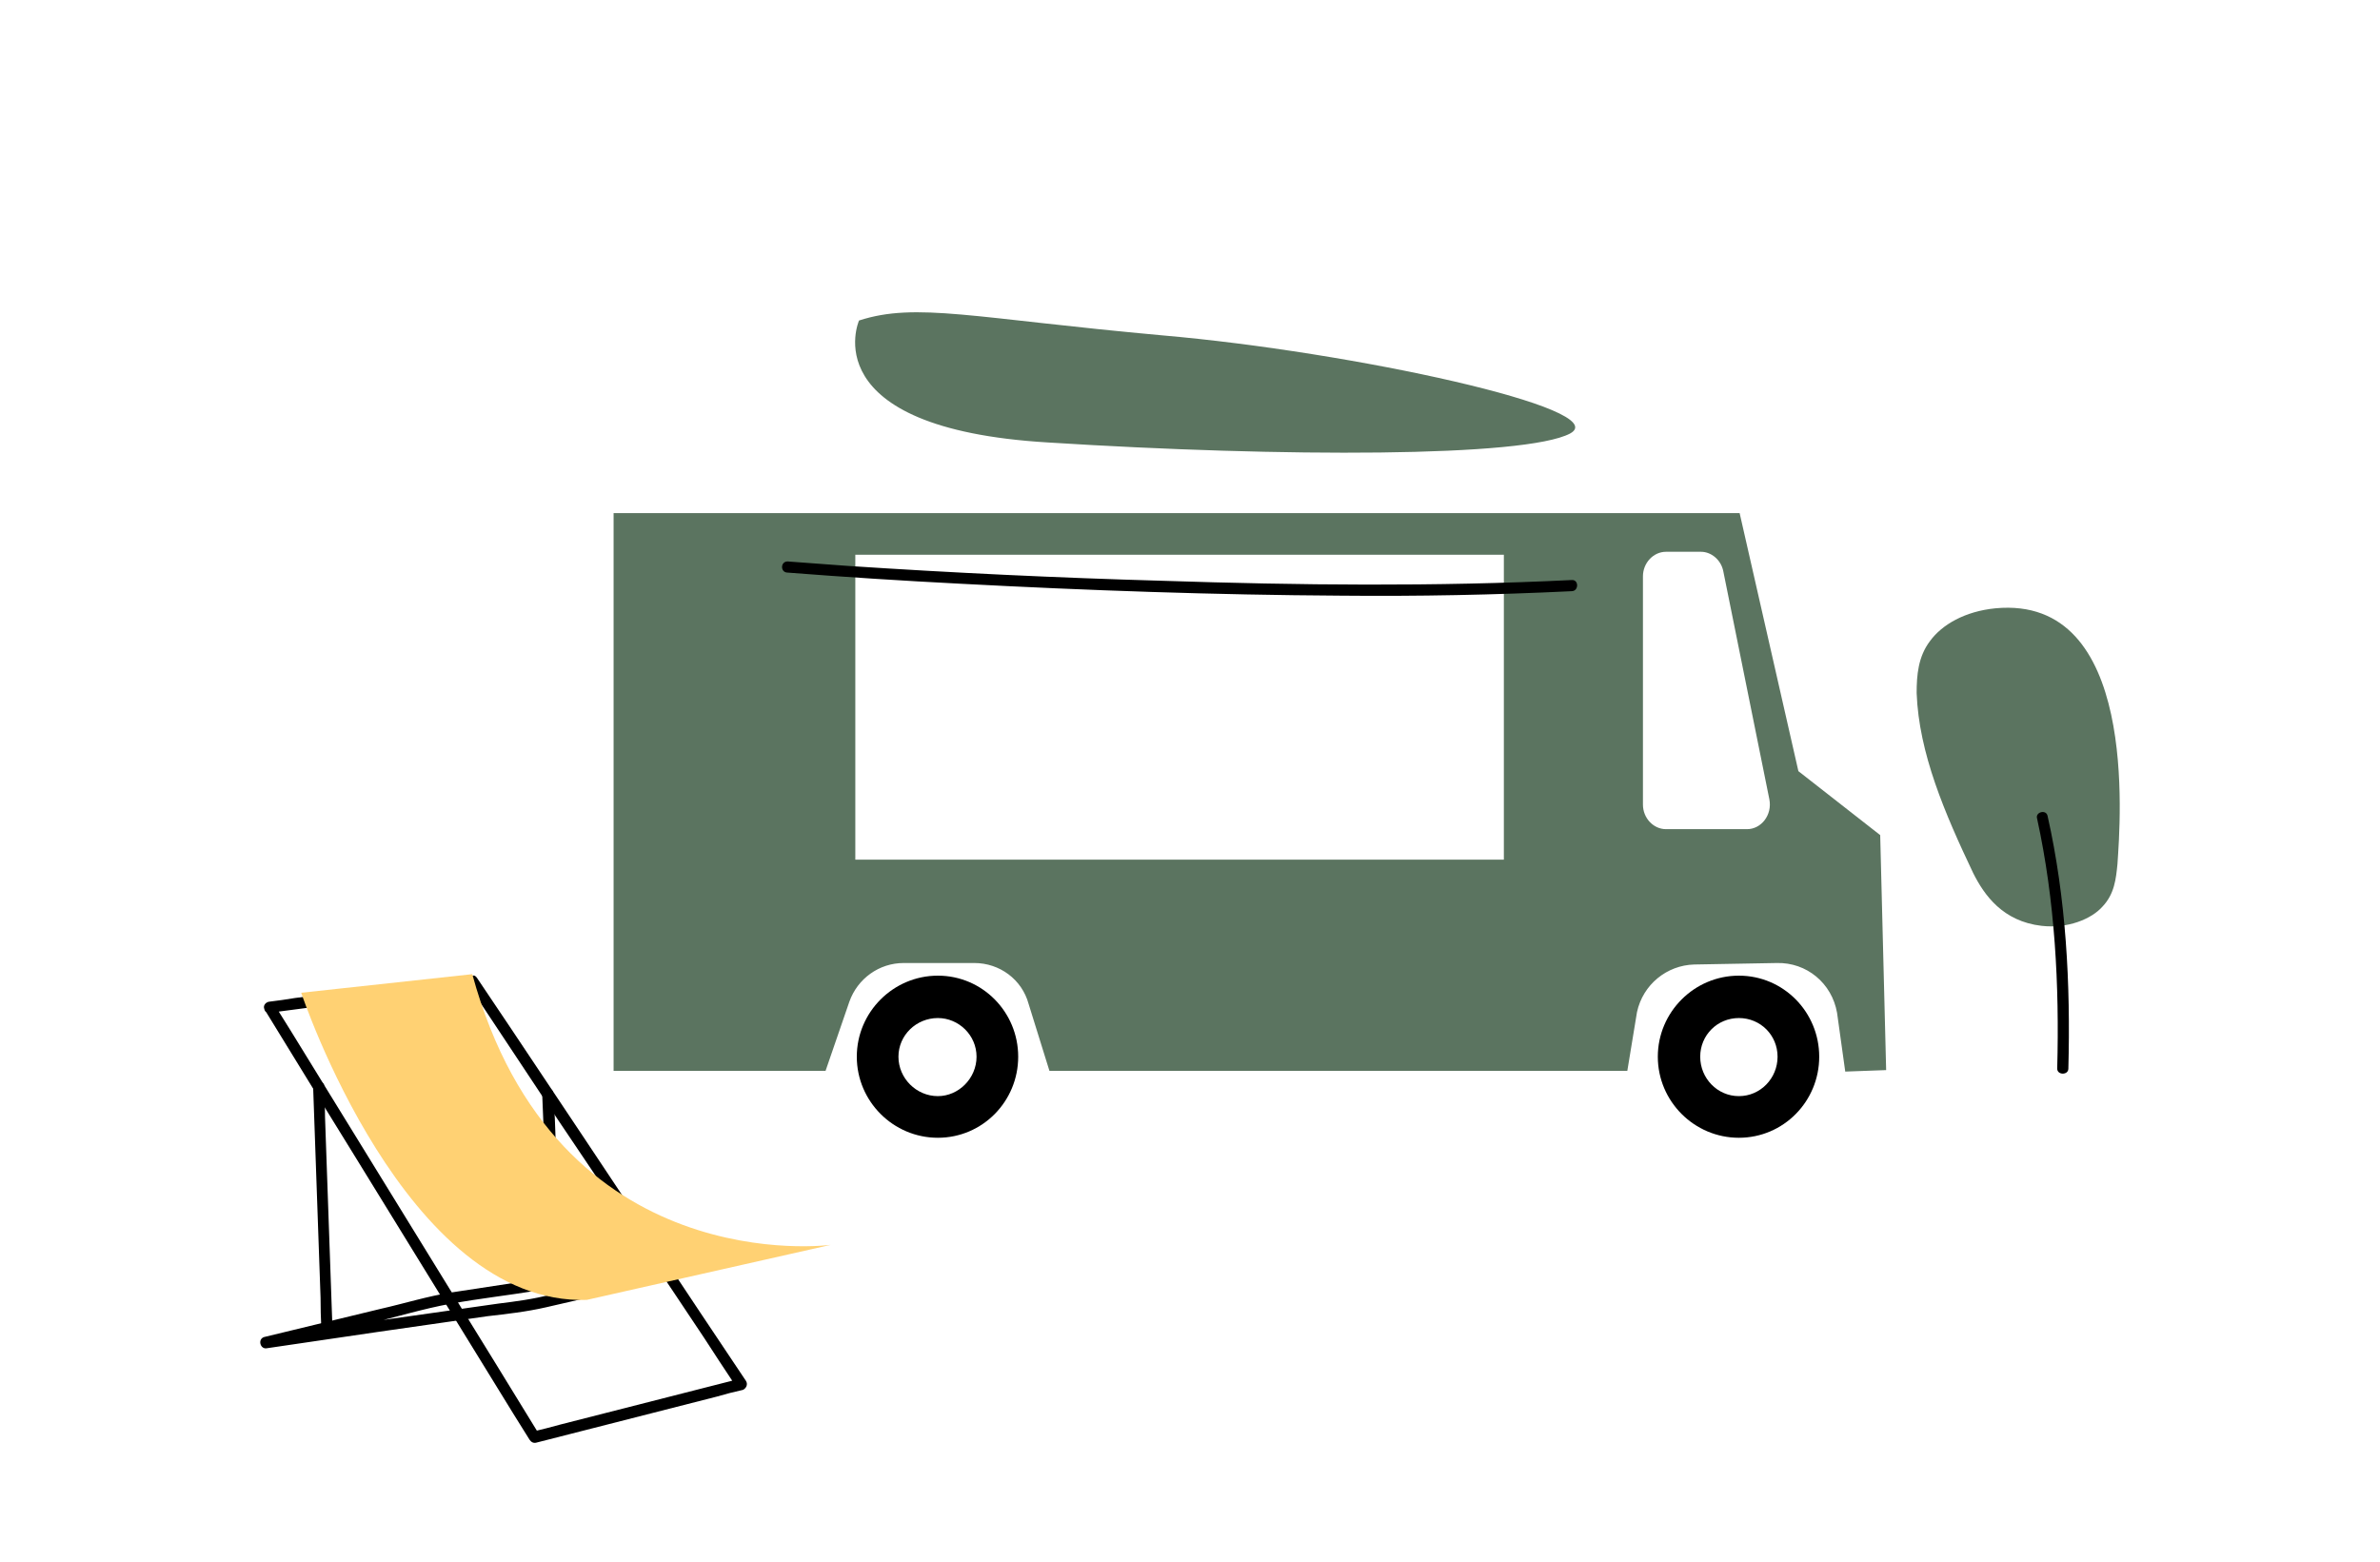 <svg version="1.2" xmlns="http://www.w3.org/2000/svg" viewBox="0 0 320 210" width="320" height="210"><defs><clipPath clipPathUnits="userSpaceOnUse" id="cp1"><path d="m35 42h250v152h-250z"/></clipPath></defs><style>.a{fill:#5b7460}.b{fill:#ffd173}</style><g clip-path="url(#cp1)"><path class="a" d="m284.7 116.2c-0.2 2-0.4 4-2 5.7-1.5 1.7-4.7 3-8.2 2.6-5.2-0.6-7.7-4.1-9.2-7.1-3.8-8-7.3-16.1-7.6-24.2 0-2.4 0.2-4.9 1.8-7 1.6-2.2 4.7-4 8.8-4.4 19.2-1.8 16.8 28.4 16.4 34.4z"/><path  d="m273.9 110.1c2.4 11 3 22.4 2.7 33.6 0 0.9 1.5 0.9 1.5 0 0.3-11.4-0.3-22.9-2.8-34-0.2-0.9-1.7-0.5-1.4 0.4z"/><path fill-rule="evenodd" class="a" d="m252.8 112.3l0.8 31.6-5.5 0.2-1.1-7.9c-0.7-4-4.1-6.8-8.1-6.7l-11.1 0.2c-3.7 0.1-6.9 2.7-7.7 6.4l-1.3 7.9h-77.7l-2.8-9c-0.9-3.3-3.9-5.5-7.3-5.5h-9.5c-3.3 0-6.2 2.1-7.3 5.2l-3.2 9.3h-28.5v-75h151.4l7.9 34.7zm-50.6-37.7h-87.2v41h87.2zm32.7 36.9c1.9 0 3.4-1.9 3-4l-6.2-30.7c-0.3-1.5-1.6-2.6-3-2.6h-4.7c-1.7 0-3.1 1.5-3.1 3.3v30.7c0 1.8 1.4 3.3 3.1 3.3z"/><path fill-rule="evenodd" d="m136.9 142.1c0 6-4.8 10.9-10.8 10.9-6 0-10.9-4.9-10.9-10.9 0-6 4.9-10.9 10.9-10.9 6 0 10.8 4.9 10.8 10.9zm-16.1 0c0 2.9 2.4 5.3 5.3 5.3 2.8 0 5.2-2.4 5.2-5.3 0-2.9-2.4-5.2-5.2-5.2-2.9 0-5.3 2.3-5.3 5.2z"/><path fill-rule="evenodd" d="m244.6 142.1c0 6-4.8 10.9-10.8 10.9-6 0-10.9-4.9-10.9-10.9 0-6 4.9-10.9 10.9-10.9 6 0 10.8 4.9 10.8 10.9zm-16 0c0 2.9 2.3 5.3 5.2 5.3 2.9 0 5.2-2.4 5.2-5.3 0-2.9-2.3-5.2-5.2-5.2-2.9 0-5.2 2.3-5.2 5.2z"/><path class="a" d="m115.5 43.1c0 0-6.4 14.5 25.4 16.4 31.7 2 64.1 2 70.2-1.2 6.1-3.3-29.4-11-54.8-13.2-25.4-2.3-33.1-4.5-40.8-2z"/><path  d="m105.9 77c7.7 0.6 15.5 1.1 23.3 1.5 17 0.9 34.1 1.5 51.1 1.6 10.3 0.1 20.7-0.1 31-0.6 1 0 1-1.6 0-1.5-18.3 0.9-36.7 0.7-55 0.1q-21.2-0.6-42.3-2-4.1-0.3-8.1-0.6c-1 0-1 1.5 0 1.5z"/><path  d="m35.9 181.3q14.8-2.2 29.6-4.3c2.6-0.3 5.3-0.6 7.9-1.2l15.2-3.5q7.1-1.7 14.3-3.4c1-0.2 0.5-1.5-0.4-1.4q-14.3 2.1-28.7 4.3-6.5 1-13.1 2c-3.2 0.5-6.4 1.5-9.5 2.2q-7.8 1.9-15.7 3.8c-0.9 0.3-0.5 1.7 0.4 1.5q6.6-1.6 13.2-3.2c3.9-0.9 7.7-2.1 11.6-2.8 3.9-0.7 7.5-1.1 11.2-1.7l19.1-2.9q5.9-0.9 11.9-1.8l-0.4-1.4q-14.2 3.3-28.5 6.6c-2.3 0.6-4.6 0.9-7 1.2q-9.1 1.3-18.3 2.6-6.6 1-13.1 1.9c-1 0.2-0.6 1.6 0.3 1.5z"/><path  d="m75.5 173.7q-0.5-11.7-0.9-23.3l-0.2-3.3c0-1-1.5-1-1.5 0q0.5 11.6 0.9 23.2l0.2 3.4c0 0.9 1.5 0.9 1.5 0z"/><path  d="m35.6 135.8q6 9.8 12 19.5l19.2 31.2q2.2 3.6 4.4 7.1c0.2 0.3 0.5 0.5 0.9 0.4q12.1-3.1 24.3-6.2 1.7-0.5 3.5-0.9c0.4-0.2 0.7-0.7 0.4-1.2q-6.1-9.1-12.2-18.3-9.7-14.6-19.4-29.1-2.3-3.4-4.5-6.7c-0.1-0.2-0.4-0.5-0.6-0.4q-12 1.5-23.9 3-1.8 0.3-3.5 0.5c-0.9 0.1-0.9 1.6 0 1.5q12-1.6 24-3.1 1.7-0.2 3.4-0.4l-0.7-0.4q6.1 9.2 12.2 18.4 9.8 14.5 19.5 29.1 2.2 3.4 4.4 6.7l0.5-1.1q-12.2 3.1-24.3 6.2-1.8 0.5-3.5 0.9l0.8 0.4q-6-9.8-12-19.5l-19.2-31.2q-2.2-3.6-4.4-7.1c-0.5-0.9-1.8-0.1-1.3 0.7z"/><path  d="m44.7 178.6q-0.5-14.2-1-28.4 0-2-0.1-4.1c0-0.9-1.5-0.9-1.5 0q0.5 14.2 1 28.4 0 2 0.1 4.1c0 0.9 1.5 0.9 1.5 0z"/><path class="b" d="m40.5 133.5c0 0 14 42.1 38.4 41.3l32.8-7.4c0 0-36.9 5-48.2-36.4z"/></g></svg>
